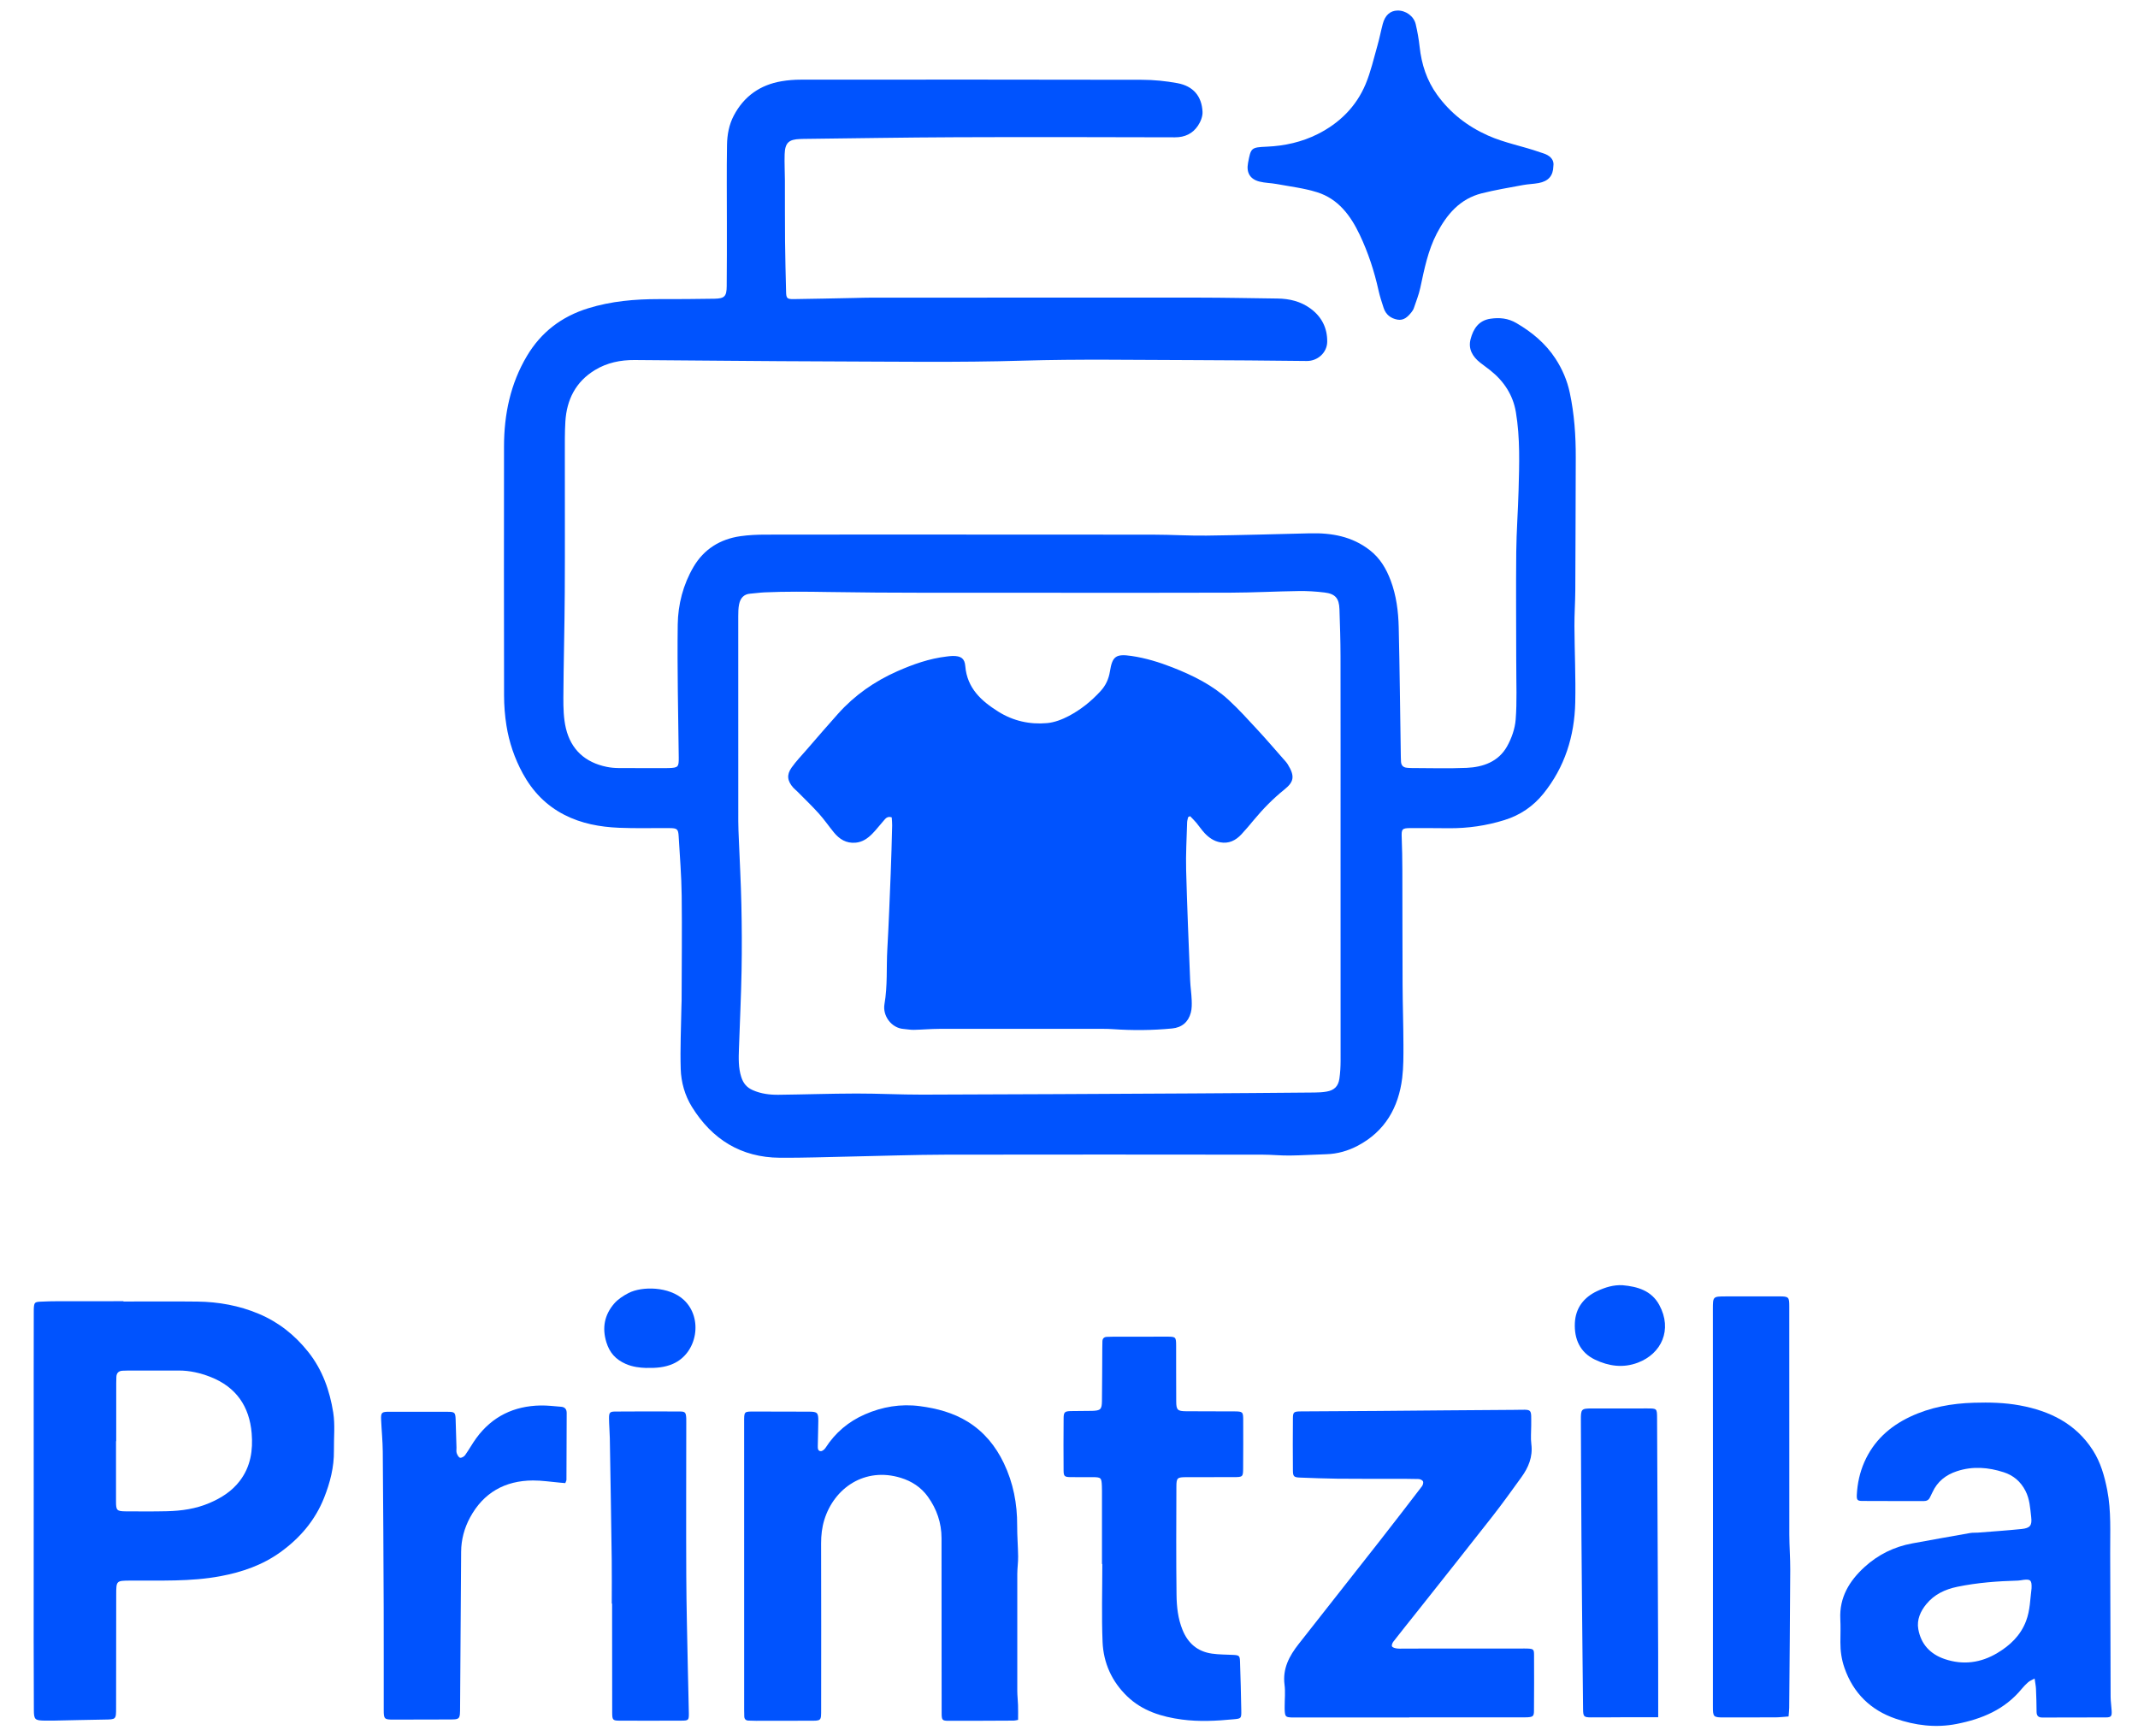 <svg xml:space="preserve" style="enable-background:new 0 0 888.94 721.73;" viewBox="0 0 888.94 721.73" y="0px" x="0px" xmlns:xlink="http://www.w3.org/1999/xlink" xmlns="http://www.w3.org/2000/svg" id="Layer_1" version="1.1">
<style type="text/css">
	.st0{fill:#0053FE;}
</style>
<g>
	<path d="M401.72,222.29c26.03,0,52.06-0.03,78.09,0.02c7.27,0.01,14.55,0.48,21.82,0.39
		c14.33-0.18,28.65-0.6,42.98-0.95c9.03-0.22,17.51,1.24,24.91,7c4.28,3.33,6.84,7.68,8.69,12.59c2.36,6.26,3.19,12.84,3.35,19.45
		c0.41,17.41,0.58,34.82,0.85,52.24c0.02,1.21,0.03,2.43,0.1,3.64c0.08,1.55,0.9,2.43,2.47,2.56c0.55,0.04,1.1,0.11,1.65,0.11
		c7.72,0.01,15.45,0.26,23.16-0.07c6.86-0.3,13.22-2.56,16.79-8.88c1.9-3.37,3.31-7.38,3.61-11.2c0.58-7.44,0.23-14.96,0.25-22.45
		c0-0.77-0.02-1.54-0.02-2.32c-0.01-15-0.14-30,0.01-44.99c0.09-8.48,0.73-16.95,0.96-25.42c0.3-10.91,0.69-21.86-1.12-32.67
		c-1.19-7.09-4.98-12.87-10.64-17.36c-1.38-1.1-2.83-2.11-4.21-3.2c-3.18-2.51-5.05-5.72-3.97-9.8c1.12-4.22,3.31-7.72,8.21-8.45
		c3.82-0.57,7.38-0.22,10.83,1.8c6.47,3.78,12.09,8.43,16.23,14.76c2.86,4.38,4.88,9.1,5.97,14.22c1.89,8.88,2.51,17.87,2.48,26.93
		c-0.06,18.42-0.09,36.83-0.19,55.25c-0.03,4.95-0.39,9.91-0.36,14.86c0.06,10.58,0.57,21.16,0.34,31.73
		c-0.31,14.01-4.36,26.93-13.28,37.96c-4.23,5.23-9.64,8.92-16.17,10.94c-7.54,2.34-15.22,3.45-23.1,3.39
		c-5.29-0.04-10.59-0.08-15.88-0.06c-3.65,0.01-3.87,0.4-3.72,4.04c0.18,4.41,0.24,8.82,0.26,13.23c0.05,15.99,0.02,31.98,0.1,47.97
		c0.04,8.26,0.33,16.53,0.35,24.79c0.01,4.62,0.05,9.29-0.51,13.86c-1.51,12.31-7.16,22.16-18.36,28.12
		c-4.07,2.17-8.55,3.48-13.29,3.6c-5.05,0.13-10.09,0.49-15.13,0.54c-3.74,0.04-7.48-0.36-11.22-0.36
		c-43.9-0.03-87.79-0.09-131.69,0c-13.22,0.03-26.45,0.52-39.67,0.78c-9.81,0.2-19.62,0.57-29.42,0.5
		c-16.14-0.11-28.2-7.67-36.56-21.18c-2.92-4.72-4.47-10.2-4.64-15.71c-0.27-8.58,0.15-17.18,0.29-25.77
		c0.01-0.88,0.08-1.76,0.08-2.64c0.03-14.56,0.21-29.11,0.03-43.67c-0.1-8.25-0.77-16.5-1.26-24.75c-0.17-2.93-0.65-3.32-3.71-3.34
		c-7.06-0.06-14.13,0.16-21.17-0.14c-7.85-0.34-15.53-1.73-22.64-5.38c-7.6-3.9-13.21-9.73-17.29-17.21
		c-3.41-6.27-5.68-12.92-6.79-19.91c-0.66-4.12-0.98-8.33-0.99-12.5c-0.07-34.52-0.06-69.03-0.02-103.55
		c0.01-13.33,2.65-26.08,9.54-37.64c5.86-9.85,14.38-16.38,25.44-19.81c9.62-2.98,19.41-3.82,29.37-3.82
		c7.72,0,15.44-0.01,23.16-0.16c4.17-0.08,5.04-0.97,5.08-5.15c0.1-8.7,0.06-17.4,0.07-26.1c0.01-10.92-0.13-21.84,0.06-32.75
		c0.07-4.17,0.83-8.38,2.82-12.15c4.23-8.03,10.95-12.78,19.88-14.28c2.6-0.44,5.26-0.65,7.9-0.65
		c47.32-0.03,94.63-0.06,141.95,0.05c4.93,0.01,9.92,0.51,14.76,1.41c6.52,1.22,10.07,5.37,10.4,11.89c0.1,1.91-0.8,4.15-1.91,5.8
		c-2.2,3.28-5.43,4.84-9.56,4.82c-30.44-0.08-60.88-0.15-91.32-0.03c-21.06,0.08-42.11,0.45-63.17,0.69
		c-0.44,0.01-0.88,0.03-1.32,0.04c-4.76,0.16-6.3,1.56-6.47,6.37c-0.12,3.63,0.1,7.27,0.11,10.91c0.03,8.38-0.02,16.76,0.06,25.14
		c0.07,7.05,0.26,14.1,0.43,21.15c0.06,2.65,0.41,3.04,3.16,3c8.38-0.11,16.76-0.3,25.14-0.47c2.54-0.05,5.07-0.14,7.61-0.14
		c45.11-0.01,90.22-0.04,135.33-0.01c11.02,0.01,22.05,0.24,33.07,0.38c4.96,0.06,9.65,1.18,13.7,4.14c4.66,3.4,7.07,8.1,6.98,13.89
		c-0.08,4.5-4.01,7.98-8.47,7.94c-16.1-0.15-32.2-0.35-48.3-0.37c-23.27-0.04-46.56-0.47-69.81,0.23
		c-26.91,0.81-53.81,0.38-80.71,0.31c-26.9-0.07-53.8-0.4-80.71-0.57c-5.82-0.04-11.42,1.1-16.45,4.16
		c-8.02,4.86-11.75,12.31-12.31,21.43c-0.28,4.62-0.21,9.26-0.22,13.89c-0.02,19.08,0.08,38.16-0.03,57.23
		c-0.08,14.55-0.5,29.09-0.58,43.64c-0.02,4.28,0.08,8.68,1.06,12.8c2.12,8.85,8.02,14.19,16.97,16.01
		c1.61,0.33,3.28,0.48,4.92,0.49c6.73,0.05,13.46,0.02,20.18,0.02c0.22,0,0.44,0,0.66-0.01c4-0.12,4.22-0.49,4.18-4.44
		c-0.22-18.41-0.66-36.82-0.42-55.22c0.11-8.39,2.25-16.64,6.56-23.99c4.32-7.36,11.06-11.55,19.48-12.76
		c3.48-0.5,7.03-0.65,10.55-0.65c27.79-0.05,55.59-0.03,83.38-0.03C401.72,222.28,401.72,222.29,401.72,222.29z M557.38,352.21
		c0-26.47,0.03-52.93-0.02-79.4c-0.01-6.5-0.22-13-0.44-19.5c-0.15-4.58-1.74-6.42-6.27-6.96c-3.49-0.42-7.03-0.65-10.54-0.6
		c-9.48,0.13-18.95,0.65-28.42,0.68c-29.01,0.1-58.01,0.06-87.02,0.03c-26.8-0.03-53.61,0.14-80.4-0.31
		c-8.82-0.15-17.61-0.24-26.41,0.15c-1.98,0.09-3.94,0.4-5.91,0.54c-2.76,0.2-4.13,1.94-4.64,4.39c-0.33,1.6-0.36,3.28-0.36,4.93
		c-0.02,28.45-0.01,56.9,0.01,85.35c0,2.53,0.14,5.07,0.24,7.6c0.36,9.02,0.86,18.05,1.05,27.07c0.2,9.15,0.25,18.31,0.08,27.46
		c-0.2,10.79-0.73,21.58-1.09,32.37c-0.13,3.96-0.28,7.92,0.96,11.8c0.83,2.59,2.26,4.36,4.81,5.48c3.43,1.5,7.01,1.95,10.65,1.91
		c10.8-0.12,21.6-0.5,32.4-0.52c9.15-0.02,18.3,0.48,27.45,0.46c37.38-0.1,74.77-0.3,112.15-0.5c16.98-0.09,33.97-0.23,50.95-0.38
		c1.65-0.01,3.31-0.1,4.94-0.38c3.21-0.54,4.9-2.21,5.35-5.43c0.34-2.39,0.48-4.83,0.49-7.24
		C557.39,411.54,557.38,381.88,557.38,352.21z" class="st0"></path>
	<path d="M51.33,541.16c10.25,0,20.51-0.09,30.76,0.03c8.77,0.1,17.36,1.67,25.44,5.06c8.25,3.46,15.1,8.87,20.71,15.97
		c5.87,7.43,8.86,16.01,10.31,25.08c0.82,5.17,0.22,10.56,0.29,15.85c0.09,6.84-1.59,13.33-4.08,19.6
		c-3.72,9.38-10.05,16.78-18.17,22.63c-7.45,5.37-15.88,8.29-24.9,9.98c-12.47,2.34-25.03,1.74-37.57,1.84
		c-5.77,0.05-5.79,0.02-5.8,5.93c-0.03,15.66-0.03,31.31-0.05,46.97c0,4.87,0,4.82-4.98,4.89c-6.83,0.1-13.66,0.28-20.48,0.42
		c-1.43,0.03-2.87,0.03-4.3,0.01c-3.97-0.06-4.41-0.45-4.43-4.36c-0.05-9.59-0.07-19.18-0.08-28.78c-0.01-9.03,0-18.05,0.01-27.08
		c0-11.67,0.01-23.34,0.01-35.01c0-15.97-0.01-31.95-0.01-47.93c0-8.92,0.02-17.84,0.03-26.76c0-0.44-0.01-0.88,0.01-1.32
		c0.14-2.59,0.35-2.84,2.88-2.96c2.42-0.12,4.85-0.18,7.27-0.18c9.04-0.02,18.08-0.01,27.13-0.01
		C51.33,541.06,51.33,541.11,51.33,541.16z M48.32,599.24c-0.03,0-0.05,0-0.08,0c0,8.38,0,16.76,0,25.14c0,3.57,0.34,4,3.94,4.03
		c5.73,0.04,11.47,0.08,17.2-0.05c6.09-0.14,12.08-1,17.74-3.43c4.91-2.11,9.31-4.86,12.63-9.25c4.5-5.93,5.47-12.7,4.89-19.74
		c-0.93-11.17-6.46-19.22-17.08-23.4c-4.22-1.66-8.61-2.68-13.18-2.68c-7.06,0-14.12,0-21.17,0.01c-0.77,0-1.54,0.03-2.31,0.07
		c-1.57,0.09-2.42,0.94-2.51,2.51c-0.05,0.88-0.06,1.76-0.06,2.64C48.32,583.14,48.32,591.19,48.32,599.24z" class="st0"></path>
	<path d="M845.95,697.92c-1.22,0.68-2.03,0.97-2.64,1.5c-0.99,0.87-1.92,1.83-2.76,2.85
		c-7.03,8.55-16.47,12.47-27.03,14.54c-8.72,1.71-17.18,0.62-25.38-2.2c-10.37-3.56-17.57-10.59-21.24-21.1
		c-1.22-3.5-1.72-7.03-1.7-10.7c0.02-3.2,0.13-6.4-0.03-9.59c-0.45-9.02,3.76-15.9,10.08-21.67c5.64-5.14,12.32-8.44,19.87-9.82
		c8.01-1.46,16.02-2.91,24.04-4.31c1.08-0.19,2.2-0.08,3.3-0.17c6.03-0.48,12.07-0.88,18.08-1.5c3.59-0.37,4.4-1.5,3.99-5
		c-0.43-3.69-0.59-7.37-2.38-10.86c-2.01-3.93-5.07-6.45-9.02-7.73c-6.39-2.07-12.91-2.61-19.48-0.44
		c-4.64,1.53-8.13,4.29-10.18,8.77c-0.32,0.7-0.7,1.37-1.02,2.08c-0.51,1.15-1.39,1.57-2.63,1.57c-8.49-0.03-16.98,0.01-25.47-0.05
		c-2.1-0.01-2.44-0.39-2.32-2.68c0.25-4.65,1.24-9.18,3.11-13.45c3.85-8.77,10.44-14.81,19.02-18.87c8.42-3.98,17.3-5.57,26.56-5.84
		c6.41-0.19,12.76-0.06,19.07,1.11c12.49,2.31,23.22,7.53,30.34,18.59c3.27,5.08,4.87,10.75,6.02,16.64
		c1.7,8.75,1.17,17.57,1.22,26.37c0.1,19.84,0.1,39.68,0.18,59.53c0.01,1.98,0.34,3.95,0.44,5.93c0.11,2.17-0.25,2.65-2.32,2.67
		c-8.82,0.05-17.64,0.01-26.46,0.05c-1.64,0.01-2.42-0.64-2.44-2.34c-0.02-3.2-0.11-6.39-0.25-9.59
		C846.47,700.94,846.19,699.69,845.95,697.92z M844.68,660.44c0.15-3.35-0.4-3.89-3.31-3.55c-0.76,0.09-1.52,0.29-2.28,0.31
		c-8.48,0.23-16.9,0.85-25.24,2.57c-5.16,1.07-9.61,3.18-12.93,7.23c-2.42,2.95-4.02,6.48-3.33,10.38
		c1.11,6.29,4.99,10.43,11.01,12.46c7.67,2.59,15.03,1.57,21.88-2.54c5.27-3.16,9.6-7.23,11.9-13.24
		C844.11,669.53,844.1,664.8,844.68,660.44z" class="st0"></path>
	<path d="M423.3,715.12c-0.91,0.16-1.34,0.3-1.76,0.3c-9.04,0.04-18.08,0.1-27.12,0.08c-2.68-0.01-2.89-0.31-2.9-3.18
		c-0.03-6.17-0.01-12.35-0.02-18.52c-0.01-18.08,0.01-36.16-0.03-54.24c-0.01-6.36-1.97-12.09-5.69-17.26
		c-2.84-3.95-6.76-6.44-11.2-7.81c-15-4.64-27.75,4.2-31.84,17.43c-0.98,3.18-1.34,6.43-1.34,9.77c0.06,22.93,0.05,45.86,0.02,68.79
		c-0.01,5.23,0.22,4.99-5.15,4.99c-7.28-0.01-14.55,0.02-21.83,0.03c-1.1,0-2.21-0.03-3.31-0.09c-1.04-0.05-1.61-0.64-1.67-1.67
		c-0.05-0.88-0.05-1.76-0.05-2.64c0-39.8,0-79.6-0.01-119.39c0-5.11-0.23-4.8,4.92-4.8c7.39,0,14.78,0,22.16,0.05
		c3.38,0.02,3.78,0.46,3.76,3.88c-0.02,3.42-0.17,6.83-0.21,10.25c-0.01,0.97-0.08,2.26,1.24,2.29c0.65,0.02,1.55-0.72,1.96-1.36
		c4.05-6.31,9.56-10.95,16.35-13.92c7.27-3.19,14.94-4.48,22.91-3.43c7.05,0.93,13.81,2.71,19.93,6.5
		c6.76,4.2,11.56,10.11,14.96,17.21c3.92,8.19,5.59,16.87,5.54,25.94c-0.02,4.29,0.35,8.58,0.4,12.87c0.03,2.41-0.34,4.83-0.35,7.25
		c-0.03,16.21-0.03,32.41,0,48.62c0,1.98,0.26,3.95,0.31,5.93C423.35,710.94,423.3,712.91,423.3,715.12z" class="st0"></path>
	<path d="M585.94,714.12c-15.66,0-31.32,0-46.97,0c-0.66,0-1.32,0.02-1.98-0.01c-2.37-0.11-2.65-0.37-2.82-2.68
		c-0.05-0.66-0.03-1.32-0.03-1.98c0-2.98,0.33-6-0.05-8.92c-0.88-6.71,1.96-11.99,5.87-16.96c11.16-14.2,22.35-28.37,33.49-42.59
		c5.97-7.62,11.88-15.3,17.77-22.99c0.4-0.53,0.68-1.54,0.44-2.06c-0.24-0.51-1.2-0.94-1.85-0.96c-3.64-0.11-7.28-0.08-10.91-0.09
		c-7.61-0.02-15.22,0.03-22.82-0.05c-5.17-0.06-10.35-0.27-15.52-0.46c-2.53-0.09-2.97-0.44-2.99-2.88
		c-0.07-7.28-0.06-14.55,0-21.83c0.02-2.53,0.39-2.79,3.33-2.81c10.69-0.08,21.39-0.1,32.08-0.19c18.96-0.14,37.92-0.36,56.89-0.45
		c7.46-0.03,6.77-0.97,6.78,6.63c0,2.54-0.27,5.11,0.05,7.6c0.68,5.3-1.19,9.73-4.17,13.84c-3.94,5.44-7.85,10.91-11.99,16.2
		c-10.31,13.18-20.74,26.27-31.13,39.39c-3.35,4.23-6.74,8.42-10.05,12.68c-0.42,0.53-0.82,1.53-0.59,1.99
		c0.25,0.5,1.23,0.77,1.93,0.87c0.97,0.15,1.98,0.07,2.97,0.06c16.21-0.01,32.42-0.01,48.63-0.02c0.99,0,1.99-0.03,2.98,0.02
		c2.22,0.12,2.54,0.34,2.55,2.5c0.04,7.83,0.04,15.66-0.03,23.48c-0.02,2.1-0.45,2.43-2.56,2.58c-0.88,0.06-1.76,0.03-2.65,0.03
		c-15.55,0-31.09,0-46.64,0C585.94,714.1,585.94,714.11,585.94,714.12z" class="st0"></path>
	<path d="M458.18,650.3c0-10.14,0-20.29,0-30.43c0-0.66-0.01-1.32-0.04-1.98c-0.15-3.49-0.33-3.67-3.88-3.7
		c-3.09-0.02-6.18,0.04-9.26-0.01c-2.35-0.05-2.76-0.37-2.78-2.68c-0.06-7.28-0.05-14.56,0.01-21.83c0.02-2.48,0.46-2.88,2.92-2.95
		c2.98-0.09,5.96,0,8.93-0.09c3.51-0.11,4.04-0.61,4.09-4.09c0.09-7.28,0.09-14.55,0.14-21.83c0.01-0.99,0.02-1.98,0.05-2.98
		c0.03-1.19,0.66-1.82,1.85-1.87c0.77-0.03,1.54-0.06,2.31-0.06c7.61-0.02,15.22-0.05,22.83-0.03c3.53,0.01,3.65,0.18,3.66,3.81
		c0.02,7.72-0.01,15.44,0.04,23.16c0.02,3.48,0.55,4.02,4.04,4.05c6.73,0.06,13.45,0.02,20.18,0.06c3.41,0.02,3.62,0.21,3.63,3.52
		c0.03,6.73,0.02,13.45-0.03,20.18c-0.02,3.51-0.17,3.62-3.85,3.63c-6.62,0.02-13.23-0.02-19.85,0.02
		c-3.69,0.02-4.04,0.29-4.05,3.95c-0.05,15-0.13,29.99,0.06,44.99c0.06,4.93,0.58,9.87,2.5,14.58c2.27,5.59,6.25,8.98,12.19,9.84
		c2.93,0.43,5.93,0.38,8.9,0.54c2.4,0.13,2.72,0.34,2.8,2.67c0.23,6.83,0.42,13.66,0.53,20.48c0.05,3.31-0.06,3.32-3.24,3.62
		c-7.15,0.69-14.31,1.06-21.44,0.11c-8.43-1.13-16.42-3.57-22.73-9.63c-6.4-6.14-9.9-13.89-10.26-22.63
		c-0.44-10.79-0.11-21.61-0.11-32.41C458.27,650.3,458.22,650.3,458.18,650.3z" class="st0"></path>
	<path d="M645.86,69.1c-0.09,4.02-2.07,6.25-6.12,7.01c-2.16,0.4-4.39,0.43-6.56,0.84c-5.73,1.07-11.49,2.02-17.13,3.44
		c-9.01,2.28-14.49,8.72-18.62,16.62c-3.72,7.14-5.23,14.91-6.9,22.67c-0.62,2.88-1.74,5.66-2.69,8.47c-0.21,0.61-0.6,1.19-1,1.7
		c-1.49,1.86-3.18,3.53-5.81,3.05c-2.78-0.51-4.84-2.1-5.74-4.88c-0.78-2.41-1.59-4.83-2.13-7.3c-1.76-7.99-4.3-15.71-7.8-23.09
		c-3.79-7.99-8.92-14.94-17.73-17.7c-5.42-1.7-11.17-2.37-16.78-3.41c-2.37-0.44-4.85-0.43-7.18-1.02c-3.95-1-5.51-3.74-4.76-7.74
		c1.19-6.35,1.27-6.49,7.88-6.78c7.37-0.32,14.49-1.93,21.03-5.2c9.02-4.52,16.04-11.39,19.97-20.78
		c2.15-5.14,3.39-10.68,4.93-16.07c0.85-2.96,1.42-6,2.21-8.98c0.96-3.61,3.07-5.49,6.08-5.57c3.43-0.09,6.82,2.28,7.62,5.67
		c0.73,3.1,1.28,6.27,1.63,9.43c0.8,7.26,2.95,13.95,7.28,19.94c5.5,7.6,12.57,13.09,21.12,16.92c6.99,3.13,14.52,4.43,21.67,6.97
		c0.72,0.26,1.48,0.44,2.18,0.74C644.9,65.07,646.25,66.75,645.86,69.1z" class="st0"></path>
	<path d="M743.65,713.69c-2.09,0.16-3.73,0.37-5.36,0.38c-7.16,0.04-14.33,0.03-21.49,0.03c-4.45,0-4.61-0.15-4.61-4.68
		c0.01-27,0.03-54,0.03-81c0-27.99-0.03-55.98-0.04-83.97c0-5.36,0.01-5.39,5.21-5.41c7.49-0.03,14.99-0.04,22.48-0.01
		c3.85,0.01,4.08,0.28,4.08,4.17c0,31.63-0.02,63.26,0.02,94.88c0.01,4.84,0.4,9.68,0.38,14.53c-0.09,19.17-0.27,38.34-0.43,57.5
		C743.91,711.18,743.76,712.26,743.65,713.69z" class="st0"></path>
	<path d="M235.04,616.67c-0.81-0.07-1.55-0.14-2.29-0.2c-3.72-0.32-7.45-0.92-11.17-0.9
		c-11.65,0.06-20.58,5.09-26.15,15.41c-2.36,4.37-3.67,9.18-3.7,14.25c-0.13,21.38-0.28,42.76-0.43,64.14
		c-0.04,5.88,0.18,5.56-5.65,5.58c-7.39,0.02-14.77,0.05-22.16,0.05c-3.68,0-3.94-0.25-3.94-3.97c-0.02-14.22,0.03-28.44-0.02-42.66
		c-0.08-21.6-0.2-43.2-0.38-64.79c-0.04-4.4-0.49-8.79-0.68-13.19c-0.13-3.06,0.19-3.39,3.33-3.39c8.16-0.02,16.32-0.02,24.48,0.02
		c2.75,0.01,3.06,0.34,3.16,3.02c0.15,3.96,0.24,7.93,0.36,11.89c0.02,0.77-0.15,1.6,0.1,2.3c0.26,0.74,0.8,1.75,1.4,1.89
		c0.59,0.14,1.65-0.48,2.08-1.07c1.66-2.33,3.02-4.86,4.71-7.16c6.59-8.97,15.62-13.29,26.65-13.5c2.85-0.05,5.7,0.31,8.55,0.53
		c1.58,0.12,2.34,1.02,2.33,2.62c-0.04,9.26-0.05,18.52-0.1,27.78C235.49,615.71,235.24,616.11,235.04,616.67z" class="st0"></path>
	<path d="M689.45,714.01c-4.47,0-8.4-0.01-12.33,0c-5.18,0.02-10.36,0.09-15.54,0.07c-3.07-0.01-3.33-0.31-3.37-3.47
		c-0.08-6.39-0.14-12.79-0.2-19.18c-0.16-17.19-0.35-34.39-0.47-51.58c-0.12-16.43-0.17-32.86-0.24-49.29
		c-0.02-4.74,0.13-4.92,4.75-4.93c7.61-0.02,15.22-0.02,22.83-0.01c4.05,0,4.08,0.02,4.1,4.03c0.16,32.52,0.31,65.04,0.45,97.56
		c0.03,7.5,0.01,15,0.02,22.49C689.45,710.89,689.45,712.08,689.45,714.01z" class="st0"></path>
	<path d="M254.36,666.76c0-5.95,0.07-11.91-0.01-17.86c-0.23-16.97-0.51-33.95-0.8-50.92c-0.05-2.75-0.31-5.5-0.33-8.25
		c-0.01-2.4,0.34-2.81,2.61-2.82c8.93-0.07,17.87-0.07,26.8-0.02c2.29,0.01,2.56,0.41,2.7,2.79c0.03,0.55,0.01,1.1,0.01,1.65
		c-0.01,21.28-0.1,42.57,0,63.85c0.06,13.01,0.41,26.01,0.66,39.01c0.11,6.06,0.32,12.12,0.41,18.18c0.04,2.85-0.17,3.05-2.96,3.06
		c-8.6,0.04-17.21,0.04-25.81,0.01c-2.86-0.01-3.09-0.28-3.1-3.35c-0.03-12.46-0.03-24.92-0.04-37.38c0-2.65,0-5.29,0-7.94
		C254.44,666.76,254.4,666.76,254.36,666.76z" class="st0"></path>
	<path d="M268.47,568.77c-2.2-0.07-5.31-0.34-8.34-1.68c-4.12-1.82-6.67-4.62-8.01-8.98
		c-1.85-6.03-0.78-11.38,3.19-16.03c1.59-1.86,3.83-3.31,6.03-4.45c5.53-2.85,16.89-2.83,23,2.88c8.11,7.57,5.61,22.16-4.56,26.58
		C276.47,568.53,273.01,568.88,268.47,568.77z" class="st0"></path>
	<path d="M674.67,534.39c6.24,0.56,11.99,2.25,15.23,8.21c5.58,10.3,0.88,20.26-8.86,23.97
		c-6.22,2.37-12.23,1.46-17.89-1.25c-6.22-2.97-8.66-8.59-8.35-15.23c0.29-6.26,3.74-10.7,9.34-13.3
		C667.42,535.27,670.91,534.17,674.67,534.39z" class="st0"></path>
	<path d="M494,339.76c-0.14,0.72-0.4,1.43-0.42,2.15c-0.18,6.61-0.58,13.22-0.41,19.82c0.4,15.3,1.06,30.59,1.67,45.89
		c0.11,2.74,0.54,5.48,0.64,8.22c0.07,1.74,0.08,3.56-0.36,5.21c-1.04,3.9-3.69,6.18-7.77,6.58c-8.24,0.8-16.49,0.85-24.75,0.28
		c-1.21-0.08-2.42-0.12-3.63-0.12c-22.82-0.01-45.65-0.03-68.47,0c-3.52,0.01-7.04,0.34-10.56,0.41c-1.42,0.03-2.84-0.26-4.26-0.37
		c-4.97-0.36-8.8-5.4-7.93-10.37c1.32-7.56,0.75-15.17,1.18-22.75c0.59-10.45,0.98-20.9,1.4-31.36c0.27-6.71,0.44-13.43,0.61-20.14
		c0.03-1.16-0.12-2.32-0.18-3.36c-1.9-0.61-2.6,0.56-3.38,1.42c-1.62,1.8-3.07,3.77-4.77,5.47c-1.88,1.88-4,3.38-6.84,3.64
		c-3.95,0.36-6.78-1.47-9.12-4.34c-2.09-2.56-3.96-5.3-6.17-7.75c-2.86-3.18-5.96-6.14-8.97-9.19c-0.54-0.55-1.17-1-1.68-1.58
		c-2.48-2.8-2.85-5.33-0.71-8.36c1.9-2.68,4.21-5.07,6.37-7.56c4.33-4.99,8.63-10.01,13.05-14.93c6.87-7.65,15.12-13.4,24.52-17.56
		c6.58-2.91,13.3-5.28,20.49-6.13c0.87-0.1,1.75-0.24,2.63-0.24c3.35,0.01,4.9,0.97,5.17,4.24c0.77,9.2,6.69,14.51,13.79,18.95
		c6.17,3.86,13.07,5.38,20.24,4.73c3.08-0.28,6.24-1.5,9.01-2.96c4.98-2.62,9.36-6.15,13.2-10.34c2.19-2.38,3.4-5.08,3.9-8.2
		c1-6.27,2.47-7.36,8.88-6.43c5.91,0.86,11.61,2.61,17.15,4.78c8.44,3.32,16.58,7.31,23.31,13.51c4.28,3.94,8.2,8.3,12.16,12.58
		c3.59,3.87,7.02,7.89,10.51,11.85c0.65,0.74,1.36,1.46,1.88,2.29c3.21,5.15,2.51,7.43-1.4,10.58c-4.67,3.75-8.81,7.98-12.62,12.57
		c-1.69,2.03-3.38,4.06-5.18,5.99c-2.37,2.56-5.23,4.01-8.84,3.35c-2.6-0.47-4.67-1.92-6.43-3.77c-1.28-1.35-2.31-2.94-3.51-4.38
		c-0.8-0.96-1.72-1.82-2.58-2.73C494.55,339.49,494.28,339.63,494,339.76z" class="st0"></path>
</g>
</svg>

